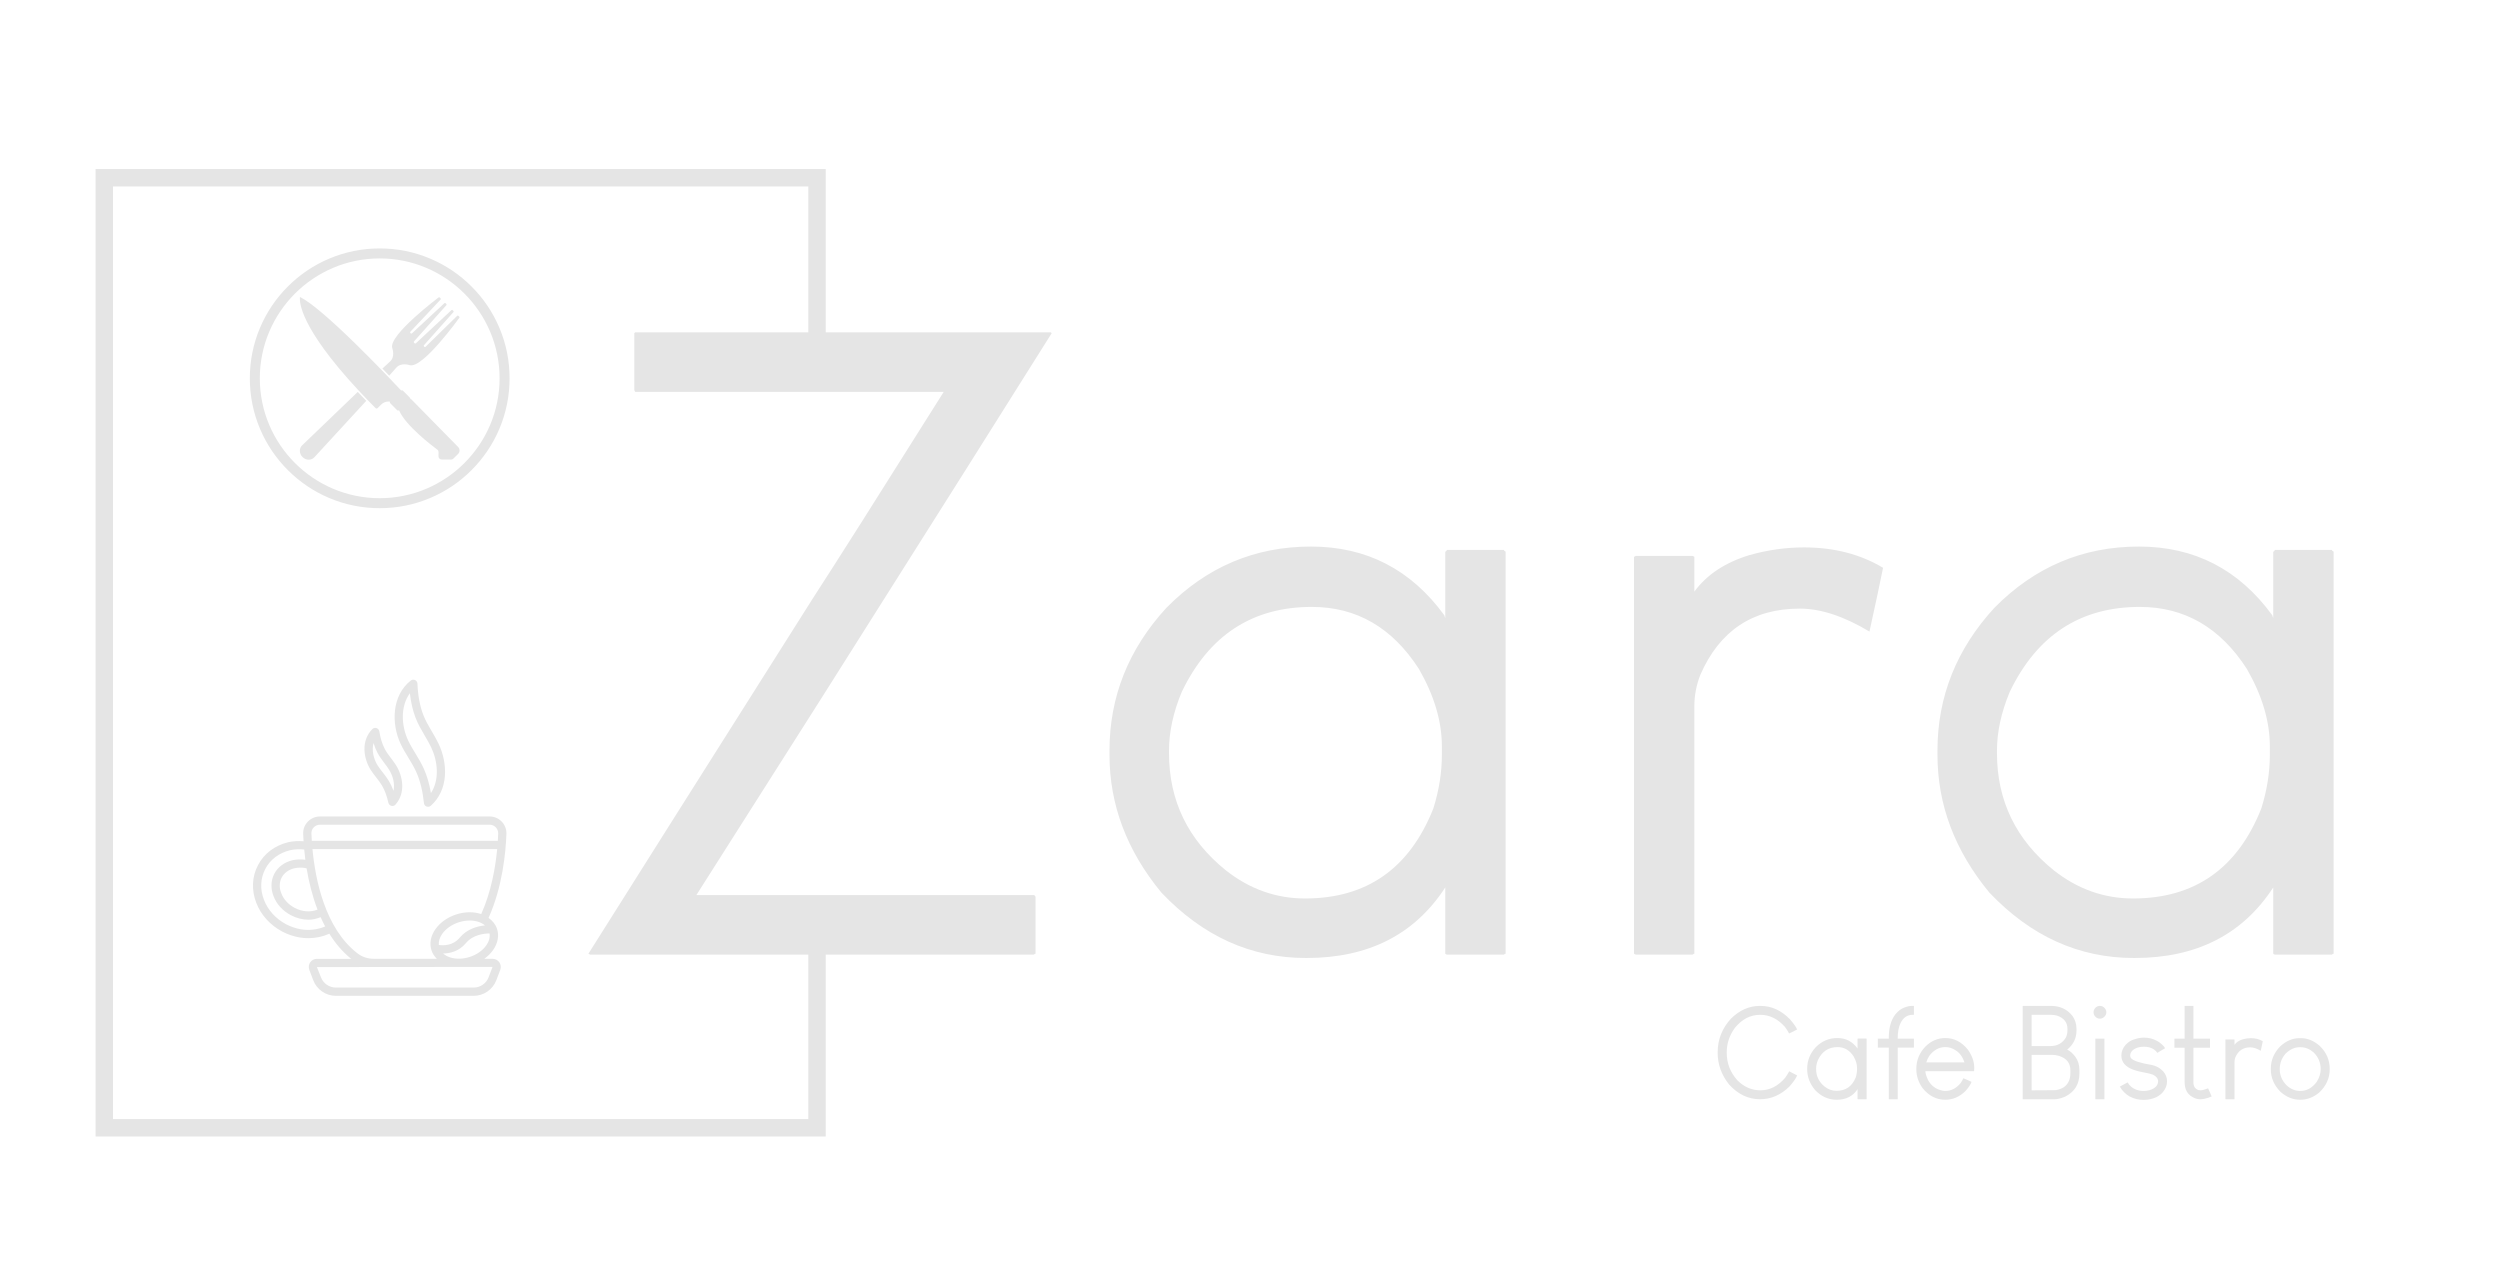 <svg width="720" height="369" viewBox="0 0 720 369" fill="none" xmlns="http://www.w3.org/2000/svg">
<path d="M118.225 114.77L118.067 115.008C118.164 114.858 118.155 114.647 118.023 114.515L116.052 112.517C115.981 112.447 115.885 112.403 115.77 112.403C115.664 112.403 115.567 112.447 115.497 112.517L115.541 112.473L115.392 112.315C114.775 111.655 113.5 110.299 111.801 108.531C111.184 107.888 110.516 107.193 109.803 106.463C107.726 104.324 105.279 101.842 102.719 99.334C95.141 91.906 89.755 87.32 86.701 85.692L86.384 85.525L86.367 85.886C86.332 86.626 86.454 88.756 88.4 92.672C90.336 96.579 94.49 103.04 103.379 112.571C104.154 113.399 104.954 114.252 105.799 115.123C106.556 115.907 107.339 116.707 108.158 117.535C108.237 117.614 108.342 117.658 108.448 117.658C108.554 117.658 108.659 117.614 108.738 117.544L109.803 116.488C110.349 115.952 111.097 115.643 111.872 115.643C111.986 115.643 112.091 115.652 112.206 115.661L112.32 115.67L112.391 115.591C112.25 115.74 112.25 115.987 112.4 116.136L114.371 118.134C114.441 118.205 114.547 118.248 114.653 118.248C114.705 118.248 114.758 118.24 114.802 118.222C114.847 118.204 114.89 118.178 114.926 118.143L114.987 118.283C116.818 122.56 124.422 128.369 125.936 129.487C126.165 129.654 126.297 129.927 126.297 130.217L126.288 131.423C126.288 131.661 126.376 131.89 126.543 132.066C126.71 132.233 126.939 132.33 127.177 132.338L129.914 132.356C130.151 132.356 130.38 132.259 130.547 132.101L131.929 130.737C132.483 130.191 132.493 129.293 131.947 128.739L118.225 114.77Z" fill="#E5E5E5"/>
<path d="M87.017 128.253C86.594 128.658 86.357 129.221 86.357 129.828C86.357 130.497 86.639 131.166 87.14 131.65C87.624 132.126 88.267 132.39 88.918 132.39H88.979C89.587 132.372 90.141 132.126 90.537 131.694C93.433 128.552 100.007 121.423 105.481 115.439C104.627 114.559 103.817 113.696 103.035 112.869C97.165 118.493 90.106 125.279 87.017 128.254L87.017 128.253Z" fill="#E5E5E5"/>
<path d="M114.045 105.987C115.427 104.262 117.952 105.151 117.979 105.16C117.987 105.16 117.997 105.168 117.997 105.168C118.903 105.406 120.188 104.825 121.922 103.399C123.251 102.307 124.826 100.715 126.613 98.664C129.649 95.187 132.28 91.544 132.307 91.509C132.377 91.412 132.36 91.289 132.28 91.21L132.008 90.946C131.92 90.858 131.779 90.858 131.682 90.946L122.573 99.862C122.468 99.967 122.274 99.959 122.151 99.835C122.028 99.712 122.01 99.527 122.107 99.413L130.599 89.873C130.679 89.785 130.679 89.644 130.591 89.556L130.345 89.31C130.257 89.222 130.116 89.222 130.028 89.31L119.775 98.867C119.66 98.973 119.476 98.955 119.352 98.832L119.273 98.753C119.15 98.629 119.132 98.445 119.229 98.33L128.566 87.875C128.645 87.787 128.645 87.646 128.558 87.558L128.311 87.312C128.224 87.224 128.082 87.224 127.995 87.312L118.639 96.007C118.525 96.113 118.341 96.095 118.217 95.972C118.094 95.849 118.077 95.656 118.173 95.55L126.903 86.256C126.991 86.168 126.982 86.019 126.895 85.931L126.622 85.667C126.543 85.588 126.411 85.579 126.323 85.649C126.288 85.675 122.706 88.386 119.292 91.493C117.285 93.323 115.727 94.934 114.653 96.289C113.263 98.049 112.709 99.344 112.963 100.25C112.963 100.258 112.963 100.267 112.972 100.267C112.981 100.294 113.931 102.802 112.224 104.219C111.96 104.439 111.211 105.126 110.129 106.147C110.833 106.869 111.493 107.555 112.1 108.189C113.13 107.043 113.825 106.26 114.045 105.987L114.045 105.987Z" fill="#E5E5E5"/>
<path d="M146.758 108.953C146.758 103.901 145.772 99.007 143.818 94.396C141.935 89.943 139.242 85.938 135.801 82.506C132.368 79.073 128.364 76.372 123.911 74.488C119.299 72.535 114.406 71.549 109.354 71.549C104.302 71.549 99.409 72.535 94.797 74.488C90.344 76.372 86.339 79.065 82.907 82.506C79.475 85.938 76.773 89.943 74.889 94.396C72.936 99.007 71.95 103.901 71.95 108.953C71.95 114.005 72.936 118.898 74.889 123.51C76.773 127.963 79.466 131.967 82.907 135.4C86.339 138.832 90.344 141.534 94.797 143.417C99.409 145.371 104.302 146.357 109.354 146.357C114.406 146.357 119.299 145.371 123.911 143.417C128.364 141.534 132.368 138.841 135.801 135.4C139.233 131.967 141.935 127.963 143.818 123.51C145.772 118.898 146.758 114.005 146.758 108.953ZM109.354 143.479C90.317 143.479 74.827 127.99 74.827 108.953C74.827 89.916 90.317 74.426 109.354 74.426C128.391 74.426 143.88 89.916 143.88 108.953C143.88 127.99 128.391 143.479 109.354 143.479Z" fill="#E5E5E5"/>
<path d="M117.624 218.246C118.476 219.646 119.278 220.971 119.911 222.396C121.017 224.889 121.732 227.8 122.097 231.297C122.144 231.741 122.432 232.121 122.85 232.282C122.99 232.336 123.132 232.361 123.278 232.361C123.567 232.361 123.848 232.257 124.07 232.06C129.271 227.416 128.948 219.754 126.322 214.217C125.729 212.978 125.042 211.797 124.345 210.615C123.41 209.022 122.526 207.514 121.903 205.876C120.914 203.295 120.351 200.273 120.227 196.89C120.208 196.443 119.942 196.044 119.536 195.854C119.138 195.667 118.659 195.721 118.304 195.997C112.789 200.333 112.666 208.471 115.396 214.268C116.053 215.665 116.851 216.976 117.624 218.246L117.624 218.246ZM118.045 199.653C118.327 202.238 118.875 204.608 119.683 206.72C120.383 208.544 121.355 210.208 122.299 211.814C122.958 212.935 123.617 214.06 124.177 215.235C126.091 219.264 126.626 224.564 124.107 228.412C123.664 225.792 122.996 223.49 122.083 221.434C121.389 219.869 120.508 218.419 119.654 217.012C118.881 215.739 118.149 214.538 117.544 213.256C115.561 209.042 115.28 203.429 118.045 199.653H118.045Z" fill="#E5E5E5"/>
<path d="M108.361 223.919C108.935 224.651 109.508 225.379 109.98 226.178C110.794 227.549 111.405 229.19 111.855 231.192C111.953 231.629 112.289 231.971 112.717 232.082C112.815 232.108 112.916 232.121 113.014 232.121C113.347 232.121 113.676 231.978 113.901 231.722C116.84 228.402 116.087 223.625 114.038 220.359C113.591 219.653 113.087 218.985 112.584 218.32C111.925 217.451 111.304 216.628 110.832 215.732C110.088 214.313 109.556 212.599 109.249 210.642C109.182 210.198 108.872 209.834 108.444 209.694C108.02 209.551 107.554 209.662 107.237 209.983C103.933 213.277 104.656 218.349 106.721 221.668C107.218 222.453 107.788 223.188 108.361 223.92L108.361 223.919ZM107.579 213.995C107.893 215.022 108.279 215.968 108.729 216.833C109.293 217.904 110.002 218.845 110.69 219.751C111.152 220.362 111.618 220.973 112.027 221.623C113.138 223.393 113.788 225.706 113.328 227.759C112.958 226.738 112.524 225.814 112.023 224.968C111.484 224.059 110.848 223.245 110.234 222.456C109.711 221.79 109.189 221.125 108.738 220.406C107.582 218.55 107.012 216.083 107.579 213.995H107.579Z" fill="#E5E5E5"/>
<path d="M141.884 276.142H139.457C140.449 275.438 141.301 274.605 141.966 273.674C143.382 271.688 143.8 269.496 143.141 267.5C142.717 266.217 141.855 265.162 140.702 264.351C144.712 255.498 145.662 245.456 145.849 240.134C145.89 238.81 145.402 237.559 144.481 236.609C143.563 235.665 142.33 235.143 141.016 235.143L92.146 235.143C90.825 235.143 89.545 235.691 88.636 236.648C87.724 237.601 87.255 238.85 87.315 240.145C87.337 240.778 87.379 241.507 87.426 242.28C85.947 242.176 84.464 242.223 82.998 242.562C79.115 243.506 76.029 245.847 74.309 249.151C72.56 252.467 72.38 256.322 73.802 260.003C75.146 263.5 77.806 266.445 81.303 268.298C82.817 269.088 84.439 269.648 86.15 269.968C87.04 270.12 87.936 270.196 88.823 270.196C90.939 270.196 92.995 269.743 94.854 268.91C96.549 271.634 98.611 274.118 101.142 276.145H91.265C90.495 276.145 89.773 276.525 89.339 277.155C88.902 277.789 88.807 278.596 89.08 279.315L90.214 282.309C91.234 284.995 93.847 286.797 96.72 286.797H136.435C139.305 286.797 141.918 284.992 142.941 282.309L144.075 279.315C144.347 278.596 144.249 277.789 143.812 277.155C143.372 276.518 142.652 276.141 141.882 276.141L141.884 276.142ZM127.379 268.92C128.422 267.456 130.087 266.291 132.067 265.638C133.141 265.287 134.231 265.109 135.273 265.109C136.157 265.109 137.009 265.24 137.794 265.493C138.539 265.737 139.169 266.088 139.676 266.519C137.572 266.725 134.535 267.489 132.393 270.057C130.433 272.408 127.667 272.339 126.378 272.148C126.287 271.105 126.62 269.99 127.38 268.92L127.379 268.92ZM140.034 272.293C138.989 273.757 137.326 274.926 135.343 275.578C133.357 276.231 131.33 276.282 129.619 275.724C128.818 275.461 128.143 275.078 127.614 274.602C129.543 274.587 132.173 274.033 134.219 271.58C136.23 269.173 139.477 268.841 140.991 268.828C141.165 269.937 140.854 271.144 140.034 272.293L140.034 272.293ZM90.353 238.286C90.826 237.789 91.465 237.516 92.147 237.516H141.022C141.69 237.516 142.314 237.779 142.78 238.26C143.252 238.745 143.502 239.384 143.48 240.053C143.458 240.687 143.422 241.397 143.375 242.157L89.799 242.156C89.751 241.392 89.713 240.667 89.691 240.04C89.659 239.388 89.894 238.764 90.353 238.286L90.353 238.286ZM91.449 261.972C89.46 262.758 87.046 262.628 84.879 261.475C83.026 260.49 81.648 258.986 80.993 257.208C80.708 256.483 80.568 255.776 80.568 255.048C80.568 254.199 80.758 253.417 81.126 252.723C81.829 251.402 83.127 250.455 84.768 250.065C85.776 249.843 86.821 249.818 87.848 249.98C88.006 250.014 88.152 250.065 88.307 250.103C88.922 253.832 89.913 257.962 91.449 261.972L91.449 261.972ZM86.568 267.627C85.108 267.354 83.708 266.869 82.409 266.192C79.425 264.614 77.157 262.112 76.02 259.147C74.847 256.112 74.984 252.951 76.413 250.243C77.813 247.55 80.35 245.641 83.546 244.864C84.89 244.554 86.251 244.522 87.613 244.655C87.702 245.593 87.804 246.571 87.939 247.613C86.685 247.449 85.446 247.477 84.233 247.746C81.902 248.301 80.051 249.672 79.022 251.605C78.468 252.643 78.186 253.803 78.186 255.044C78.186 256.077 78.379 257.072 78.768 258.054C79.62 260.353 81.388 262.311 83.757 263.569C85.394 264.44 87.169 264.877 88.889 264.877C90.102 264.877 91.252 264.582 92.345 264.149C92.747 265.054 93.181 265.944 93.647 266.822C91.493 267.734 89.019 268.045 86.568 267.627L86.568 267.627ZM107.604 276.128C105.875 276.128 104.253 275.58 102.917 274.538C93.604 267.344 90.813 253.328 89.99 244.531H143.186C142.695 249.815 141.465 256.863 138.59 263.254C138.571 263.248 138.551 263.235 138.532 263.229C136.347 262.516 133.787 262.567 131.329 263.381C128.874 264.188 126.78 265.668 125.45 267.54C124.034 269.522 123.616 271.718 124.275 273.714C124.582 274.642 125.117 275.449 125.814 276.143H107.677C107.648 276.14 107.629 276.127 107.604 276.127L107.604 276.128ZM140.72 281.459C140.048 283.23 138.325 284.418 136.434 284.418L96.721 284.418C94.83 284.418 93.107 283.231 92.436 281.46L91.267 278.517L107.586 278.502H107.606H107.612L132.12 278.48H132.142H132.161L141.854 278.471L140.72 281.459Z" fill="#E5E5E5"/>
<path d="M182.926 95.713C202.838 95.713 242.743 95.713 302.643 95.713C302.643 95.713 302.724 95.795 302.888 95.958C291.952 113.422 269.919 148.35 236.786 200.741C230.747 210.208 218.669 229.222 200.553 257.784C216.874 257.784 249.272 257.784 297.746 257.784C297.91 257.784 298.073 257.948 298.236 258.274C298.236 260.885 298.236 266.353 298.236 274.677C298.073 274.677 297.91 274.759 297.746 274.922C276.529 274.922 233.93 274.922 169.95 274.922C169.95 274.922 169.787 274.84 169.46 274.677C180.233 257.54 201.777 223.428 234.093 172.342C240.458 162.549 253.026 142.719 271.795 112.851C256.943 112.851 227.32 112.851 182.926 112.851C182.926 112.851 182.844 112.687 182.681 112.361C182.681 109.75 182.681 104.282 182.681 95.958C182.681 95.958 182.762 95.876 182.926 95.713ZM377.558 157.408C393.553 157.408 406.365 164.018 415.995 177.238C415.995 177.402 416.076 177.646 416.24 177.973C416.24 174.872 416.24 168.506 416.24 158.877C416.403 158.877 416.566 158.714 416.729 158.387C419.341 158.387 424.808 158.387 433.132 158.387C433.132 158.55 433.295 158.714 433.622 158.877C433.622 178.136 433.622 216.736 433.622 274.677C433.459 274.677 433.295 274.759 433.132 274.922C430.358 274.922 424.89 274.922 416.729 274.922C416.566 274.922 416.403 274.84 416.24 274.677C416.24 271.413 416.24 265.047 416.24 255.581C407.426 269.128 394.124 275.901 376.334 275.901C376.334 275.901 376.252 275.901 376.089 275.901C360.257 275.901 346.384 269.617 334.47 257.05C324.514 244.972 319.535 231.752 319.535 217.389C319.535 217.063 319.535 216.655 319.535 216.165C319.535 200.66 325.003 186.95 335.938 175.035C347.527 163.284 361.4 157.408 377.558 157.408ZM336.673 216.165C336.673 216.328 336.673 216.573 336.673 216.899C336.673 230.609 342.141 241.871 353.076 250.685C359.931 256.071 367.52 258.764 375.844 258.764C393.635 258.764 405.957 250.113 412.812 232.813C414.444 227.59 415.26 222.449 415.26 217.389C415.26 216.899 415.26 216.083 415.26 214.941C415.26 207.759 413.057 200.333 408.65 192.662C400.979 180.748 390.697 174.79 377.803 174.79C360.665 174.79 348.18 182.951 340.345 199.272C337.897 205.148 336.673 210.779 336.673 216.165ZM519.554 157.653C528.204 157.653 535.794 159.611 542.322 163.528C541.506 167.609 540.201 173.729 538.405 181.89C531.061 177.483 524.369 175.28 518.33 175.28C504.783 175.28 495.235 181.645 489.686 194.376C488.543 197.314 487.972 200.333 487.972 203.434C487.972 219.266 487.972 243.014 487.972 274.677C487.809 274.677 487.646 274.759 487.482 274.922C484.708 274.922 479.24 274.922 471.08 274.922C471.08 274.922 470.916 274.84 470.59 274.677C470.59 255.581 470.59 217.471 470.59 160.346C470.753 160.346 470.916 160.264 471.08 160.101C473.854 160.101 479.322 160.101 487.482 160.101C487.482 160.101 487.646 160.183 487.972 160.346C487.972 162.141 487.972 165.487 487.972 170.383C491.563 165.487 496.867 161.978 503.885 159.856C509.108 158.387 514.331 157.653 519.554 157.653ZM616.013 157.408C632.008 157.408 644.821 164.018 654.45 177.238C654.45 177.402 654.532 177.646 654.695 177.973C654.695 174.872 654.695 168.506 654.695 158.877C654.858 158.877 655.021 158.714 655.185 158.387C657.796 158.387 663.264 158.387 671.588 158.387C671.588 158.55 671.751 158.714 672.077 158.877C672.077 178.136 672.077 216.736 672.077 274.677C671.914 274.677 671.751 274.759 671.588 274.922C668.813 274.922 663.345 274.922 655.185 274.922C655.021 274.922 654.858 274.84 654.695 274.677C654.695 271.413 654.695 265.047 654.695 255.581C645.881 269.128 632.58 275.901 614.789 275.901C614.789 275.901 614.708 275.901 614.544 275.901C598.713 275.901 584.839 269.617 572.925 257.05C562.969 244.972 557.991 231.752 557.991 217.389C557.991 217.063 557.991 216.655 557.991 216.165C557.991 200.66 563.458 186.95 574.394 175.035C585.982 163.284 599.855 157.408 616.013 157.408ZM575.128 216.165C575.128 216.328 575.128 216.573 575.128 216.899C575.128 230.609 580.596 241.871 591.531 250.685C598.386 256.071 605.976 258.764 614.3 258.764C632.09 258.764 644.413 250.113 651.267 232.813C652.9 227.59 653.716 222.449 653.716 217.389C653.716 216.899 653.716 216.083 653.716 214.941C653.716 207.759 651.512 200.333 647.106 192.662C639.434 180.748 629.152 174.79 616.258 174.79C599.121 174.79 586.635 182.951 578.801 199.272C576.352 205.148 575.128 210.779 575.128 216.165Z" fill="#E5E5E5"/>
<path d="M506.847 289.701C506.871 289.701 506.932 289.701 507.03 289.701C510.164 289.701 512.979 290.974 515.476 293.52C516.603 294.817 517.3 295.809 517.57 296.494C516.101 297.253 515.33 297.633 515.256 297.633C514.962 297.045 514.558 296.409 514.044 295.723C511.988 293.422 509.638 292.271 506.993 292.271C506.969 292.271 506.932 292.271 506.883 292.271C504.117 292.271 501.718 293.508 499.686 295.98C498.094 298.135 497.299 300.497 497.299 303.068C497.299 303.092 497.299 303.141 497.299 303.215C497.299 306.226 498.327 308.87 500.383 311.147C502.293 313.057 504.496 314.011 506.993 314.011C509.686 314.011 512.061 312.812 514.118 310.413C514.607 309.727 514.999 309.103 515.293 308.54C515.807 308.809 516.566 309.201 517.57 309.715C517.3 310.474 516.566 311.539 515.366 312.91C512.869 315.358 510.041 316.582 506.883 316.582C503.529 316.582 500.567 315.174 497.996 312.359C495.793 309.617 494.691 306.569 494.691 303.215C494.691 303.19 494.691 303.141 494.691 303.068C494.691 299.371 495.977 296.127 498.547 293.336C501.02 290.913 503.786 289.701 506.847 289.701ZM529.174 298.955C531.573 298.955 533.495 299.946 534.94 301.93C534.94 301.954 534.952 301.991 534.976 302.04C534.976 301.575 534.976 300.62 534.976 299.175C535.001 299.175 535.025 299.151 535.05 299.102C535.442 299.102 536.262 299.102 537.51 299.102C537.51 299.126 537.535 299.151 537.584 299.175C537.584 302.064 537.584 307.854 537.584 316.545C537.559 316.545 537.535 316.558 537.51 316.582C537.094 316.582 536.274 316.582 535.05 316.582C535.025 316.582 535.001 316.57 534.976 316.545C534.976 316.056 534.976 315.101 534.976 313.681C533.654 315.713 531.659 316.729 528.991 316.729C528.991 316.729 528.978 316.729 528.954 316.729C526.579 316.729 524.498 315.786 522.711 313.901C521.218 312.09 520.471 310.107 520.471 307.952C520.471 307.903 520.471 307.842 520.471 307.768C520.471 305.443 521.291 303.386 522.931 301.599C524.67 299.836 526.75 298.955 529.174 298.955ZM523.041 307.768C523.041 307.793 523.041 307.83 523.041 307.879C523.041 309.935 523.862 311.624 525.502 312.946C526.53 313.754 527.669 314.158 528.917 314.158C531.586 314.158 533.434 312.861 534.462 310.266C534.707 309.482 534.83 308.711 534.83 307.952C534.83 307.879 534.83 307.756 534.83 307.585C534.83 306.508 534.499 305.394 533.838 304.243C532.687 302.456 531.145 301.562 529.211 301.562C526.64 301.562 524.767 302.786 523.592 305.235C523.225 306.116 523.041 306.961 523.041 307.768ZM550.657 289.701C550.755 289.701 550.939 289.701 551.208 289.701C551.208 290.141 551.208 290.986 551.208 292.235C551.208 292.259 551.208 292.271 551.208 292.271C551.135 292.271 551 292.271 550.804 292.271C549.286 292.271 548.136 293.067 547.352 294.658C546.814 295.76 546.544 297.204 546.544 298.992C546.544 299.041 546.544 299.09 546.544 299.139C547.328 299.139 548.882 299.139 551.208 299.139C551.208 299.579 551.208 300.436 551.208 301.709C550.425 301.709 548.87 301.709 546.544 301.709C546.544 304.182 546.544 309.139 546.544 316.582C546.544 316.582 546.532 316.582 546.508 316.582C546.091 316.582 545.259 316.582 544.01 316.582C543.986 316.582 543.974 316.582 543.974 316.582C543.974 314.085 543.974 309.127 543.974 301.709C543.459 301.709 542.419 301.709 540.852 301.709C540.852 301.709 540.84 301.709 540.815 301.709C540.815 301.268 540.815 300.412 540.815 299.139C540.84 299.139 540.852 299.139 540.852 299.139C541.366 299.139 542.407 299.139 543.974 299.139C543.974 299.09 543.974 298.979 543.974 298.808C543.974 296.066 544.586 293.863 545.81 292.198C545.957 292.002 546.189 291.745 546.508 291.427C546.924 291.035 547.291 290.753 547.609 290.582C547.952 290.386 548.295 290.227 548.637 290.105C549.347 289.835 550.021 289.701 550.657 289.701ZM560.279 298.955C562.8 298.955 564.967 300.081 566.779 302.333C567.978 304.072 568.578 305.773 568.578 307.438C568.578 307.487 568.578 307.56 568.578 307.658C568.578 308.221 568.541 308.503 568.468 308.503C565.359 308.503 560.707 308.503 554.513 308.503C554.513 309.091 554.758 309.923 555.248 311C555.982 312.371 557.047 313.314 558.443 313.828C559.104 314.073 559.703 314.195 560.242 314.195C561.907 314.195 563.363 313.461 564.612 311.992C565.028 311.404 565.297 310.927 565.42 310.559C565.444 310.559 565.469 310.559 565.493 310.559C566.473 310.951 567.244 311.294 567.807 311.588C567.538 312.347 566.938 313.24 566.007 314.268C564.318 315.909 562.396 316.729 560.242 316.729C557.696 316.729 555.517 315.615 553.705 313.387C552.506 311.698 551.906 309.886 551.906 307.952C551.906 307.928 551.906 307.879 551.906 307.805C551.906 305.357 552.787 303.215 554.55 301.379C556.19 299.763 558.1 298.955 560.279 298.955ZM554.77 305.969C556.606 305.969 560.266 305.969 565.75 305.969C565.236 304.353 564.367 303.178 563.143 302.444C562.262 301.856 561.295 301.562 560.242 301.562C558.455 301.562 556.925 302.395 555.652 304.059C555.26 304.647 554.966 305.284 554.77 305.969ZM582.606 289.701C583.953 289.701 586.646 289.701 590.685 289.701C593.281 289.701 595.337 290.656 596.855 292.565C597.638 293.667 598.03 294.915 598.03 296.311C598.03 296.409 598.03 296.568 598.03 296.788C598.03 298.992 597.136 300.828 595.349 302.297C596.133 302.639 596.916 303.325 597.7 304.353C598.483 305.43 598.875 306.728 598.875 308.246C598.875 308.442 598.875 308.736 598.875 309.127C598.875 312.236 597.491 314.477 594.725 315.848C593.525 316.337 592.558 316.582 591.824 316.582C590.33 316.582 588.115 316.582 585.177 316.582C584.736 316.582 583.879 316.582 582.606 316.582C582.582 316.582 582.557 316.57 582.533 316.545C582.533 312.065 582.533 303.129 582.533 289.737C582.533 289.737 582.557 289.725 582.606 289.701ZM585.103 292.271C585.103 293.765 585.103 296.764 585.103 301.268C586.009 301.268 587.809 301.268 590.502 301.268C592.485 301.268 593.966 300.461 594.945 298.845C595.264 298.233 595.423 297.535 595.423 296.752C595.423 296.654 595.423 296.507 595.423 296.311C595.423 294.45 594.419 293.177 592.411 292.492C591.848 292.345 591.273 292.271 590.685 292.271C589.461 292.271 587.601 292.271 585.103 292.271ZM585.103 303.802C585.103 305.516 585.103 308.919 585.103 314.011C585.128 314.011 585.189 314.011 585.287 314.011C586.364 314.011 588.482 313.999 591.64 313.975C592.448 313.975 593.317 313.718 594.248 313.204C595.594 312.322 596.267 310.951 596.267 309.091C596.267 308.895 596.267 308.601 596.267 308.209C596.267 306.153 595.178 304.782 592.999 304.096C592.338 303.9 591.665 303.802 590.979 303.802C589.682 303.802 587.723 303.802 585.103 303.802ZM603.502 299.139C603.918 299.139 604.763 299.139 606.036 299.139C606.036 299.139 606.048 299.139 606.072 299.139C606.072 302.052 606.072 307.866 606.072 316.582C606.048 316.582 606.036 316.582 606.036 316.582C605.619 316.582 604.775 316.582 603.502 316.582C603.502 316.582 603.49 316.582 603.465 316.582C603.465 313.669 603.465 307.854 603.465 299.139C603.49 299.139 603.502 299.139 603.502 299.139ZM604.714 289.701C604.738 289.701 604.787 289.701 604.861 289.701C605.301 289.701 605.717 289.897 606.109 290.288C606.452 290.68 606.623 291.072 606.623 291.463C606.623 291.488 606.623 291.525 606.623 291.574C606.623 292.088 606.391 292.541 605.925 292.932C605.583 293.226 605.216 293.373 604.824 293.373C604.799 293.373 604.763 293.373 604.714 293.373C604.175 293.373 603.71 293.128 603.318 292.639C603.073 292.32 602.951 291.978 602.951 291.61C602.951 291.586 602.951 291.537 602.951 291.463C602.951 290.998 603.147 290.57 603.538 290.178C603.906 289.86 604.297 289.701 604.714 289.701ZM617.383 298.845C617.408 298.845 617.481 298.845 617.603 298.845C618.852 298.845 620.052 299.151 621.202 299.763C621.545 299.934 621.937 300.204 622.377 300.571C622.745 300.889 623.038 301.183 623.259 301.452C623.455 301.721 623.553 301.868 623.553 301.893C622.426 302.529 621.692 302.97 621.349 303.215C621.325 303.215 621.312 303.215 621.312 303.215C621.092 302.872 620.762 302.542 620.321 302.223C619.538 301.709 618.583 301.452 617.457 301.452C616.183 301.452 615.143 301.758 614.335 302.37C613.772 302.86 613.49 303.398 613.49 303.986C613.49 304.451 613.674 304.794 614.041 305.014C614.164 305.137 614.36 305.259 614.629 305.381C615.143 305.651 616.061 305.945 617.383 306.263C617.995 306.385 618.766 306.532 619.697 306.704C620.309 306.85 620.811 307.022 621.202 307.218C621.57 307.389 621.937 307.622 622.304 307.915C622.426 307.989 622.659 308.197 623.002 308.54C623.736 309.397 624.103 310.339 624.103 311.367C624.103 311.392 624.103 311.429 624.103 311.478C624.103 312.555 623.699 313.583 622.892 314.562C622.573 314.905 622.328 315.138 622.157 315.26C621.765 315.554 621.41 315.786 621.092 315.958C619.917 316.496 618.705 316.766 617.457 316.766C617.408 316.766 617.334 316.766 617.236 316.766C615.89 316.766 614.58 316.435 613.307 315.774C612.132 315.089 611.201 314.146 610.516 312.946C610.54 312.922 610.895 312.726 611.581 312.359C611.85 312.212 612.242 312.004 612.756 311.735C613.319 312.714 614.139 313.412 615.216 313.828C615.902 314.073 616.624 314.195 617.383 314.195C618.46 314.195 619.415 313.95 620.247 313.461C620.419 313.363 620.651 313.179 620.945 312.91C621.337 312.445 621.533 311.955 621.533 311.441C621.533 310.633 621.031 309.984 620.027 309.494C619.758 309.397 619.391 309.286 618.925 309.164C616.967 308.821 615.437 308.454 614.335 308.062C612.083 307.205 610.957 305.859 610.957 304.023C610.957 303.998 610.957 303.974 610.957 303.949C610.957 302.848 611.373 301.819 612.205 300.865C612.621 300.473 612.903 300.228 613.05 300.13C613.588 299.738 614.225 299.445 614.959 299.249C615.767 298.979 616.575 298.845 617.383 298.845ZM629.171 289.701C629.587 289.701 630.432 289.701 631.705 289.701C631.705 291.292 631.705 294.438 631.705 299.139C632.513 299.139 634.104 299.139 636.479 299.139C636.479 299.579 636.479 300.436 636.479 301.709C636.479 301.709 636.479 301.721 636.479 301.746C635.671 301.746 634.08 301.746 631.705 301.746C631.705 303.411 631.705 306.765 631.705 311.808C631.705 312.322 631.84 312.787 632.109 313.204C632.378 313.546 632.721 313.791 633.137 313.938C633.333 313.987 633.517 314.011 633.688 314.011C633.713 314.011 633.737 314.011 633.762 314.011C634.227 314.011 634.863 313.852 635.671 313.534C635.72 313.51 635.806 313.473 635.928 313.424C636.54 314.795 636.883 315.578 636.957 315.774C636.785 315.872 636.442 316.007 635.928 316.178C635.047 316.447 634.361 316.582 633.872 316.582C633.823 316.582 633.725 316.582 633.578 316.582C632.917 316.582 632.231 316.386 631.521 315.994C630.542 315.48 629.869 314.721 629.502 313.718C629.281 313.081 629.171 312.383 629.171 311.624C629.171 309.421 629.171 306.128 629.171 301.746C628.682 301.746 627.715 301.746 626.27 301.746C626.27 301.721 626.258 301.709 626.233 301.709C626.233 301.293 626.233 300.436 626.233 299.139C626.258 299.139 626.27 299.139 626.27 299.139C626.76 299.139 627.727 299.139 629.171 299.139C629.171 297.572 629.171 294.426 629.171 289.701ZM648.267 298.992C649.565 298.992 650.703 299.285 651.682 299.873C651.56 300.485 651.364 301.403 651.095 302.627C649.993 301.966 648.989 301.636 648.084 301.636C646.052 301.636 644.619 302.591 643.787 304.5C643.616 304.941 643.53 305.394 643.53 305.859C643.53 308.234 643.53 311.796 643.53 316.545C643.505 316.545 643.481 316.558 643.457 316.582C643.04 316.582 642.22 316.582 640.996 316.582C640.996 316.582 640.972 316.57 640.923 316.545C640.923 313.681 640.923 307.964 640.923 299.396C640.947 299.396 640.972 299.383 640.996 299.359C641.412 299.359 642.232 299.359 643.457 299.359C643.457 299.359 643.481 299.371 643.53 299.396C643.53 299.665 643.53 300.167 643.53 300.901C644.069 300.167 644.864 299.64 645.917 299.322C646.7 299.102 647.484 298.992 648.267 298.992ZM662.222 298.992C662.295 298.992 662.455 298.992 662.699 298.992C664.585 298.992 666.372 299.726 668.061 301.195C669.995 303.056 670.962 305.284 670.962 307.879C670.962 310.498 669.946 312.763 667.914 314.672C666.249 316.043 664.438 316.729 662.479 316.729C660.349 316.729 658.427 315.945 656.714 314.379C654.902 312.518 653.996 310.376 653.996 307.952C653.996 307.903 653.996 307.842 653.996 307.768C653.996 305.345 654.902 303.203 656.714 301.342C658.427 299.775 660.263 298.992 662.222 298.992ZM656.567 307.879C656.567 307.879 656.567 307.903 656.567 307.952C656.567 309.69 657.215 311.22 658.513 312.542C659.688 313.644 661.01 314.195 662.479 314.195C664.315 314.195 665.882 313.338 667.18 311.624C667.963 310.425 668.355 309.176 668.355 307.879C668.355 306.018 667.669 304.414 666.298 303.068C665.148 302.089 663.911 301.599 662.589 301.599C662.516 301.599 662.418 301.599 662.295 301.599C660.851 301.599 659.492 302.223 658.219 303.472C657.117 304.769 656.567 306.238 656.567 307.879Z" fill="#E5E5E5"/>
<path d="M235.304 100.604V51.191H30.033V324.801H235.304V266.565" stroke="#E5E5E5" stroke-width="5.014"/>
</svg>
